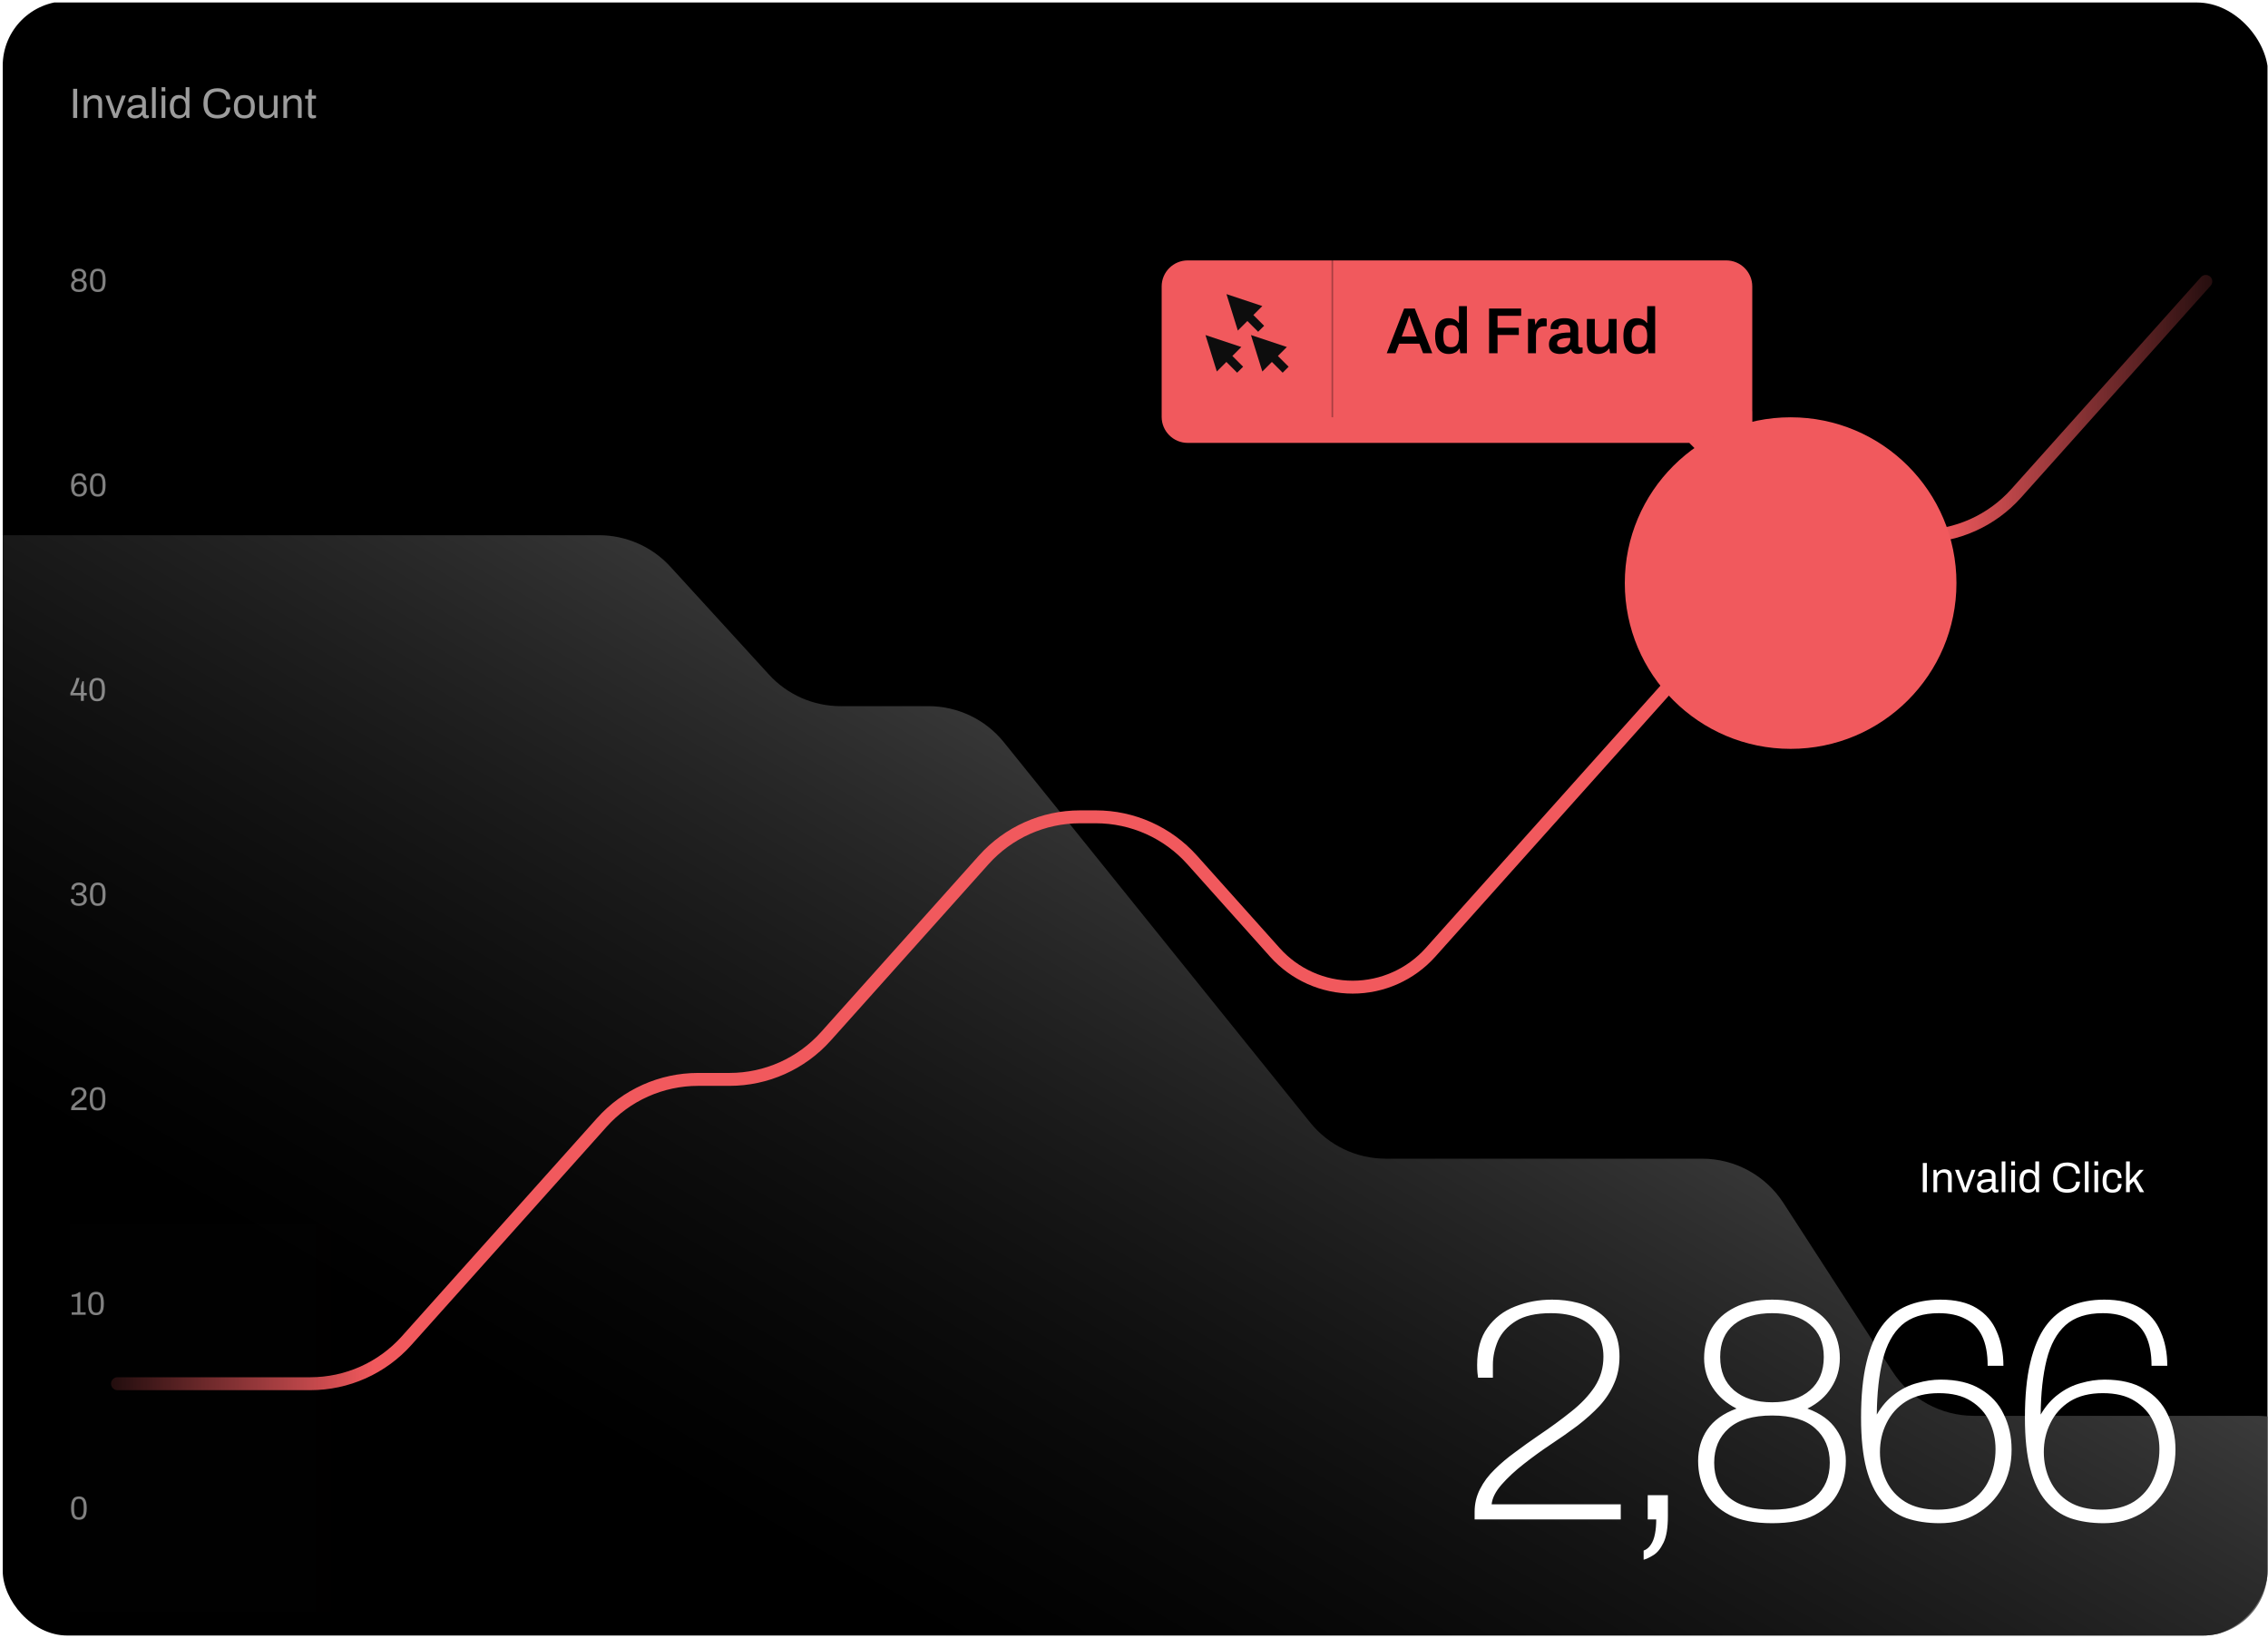 <svg width="702" height="507" viewBox="0 0 702 507" fill="none" xmlns="http://www.w3.org/2000/svg">
<g clip-path="url(#clip0_7807_7181)">
<rect x="-57.328" y="0.773" width="759.354" height="506.027" rx="22" fill="black"/>
<path d="M185.367 165.702H77.416H-53.727C-70.295 165.702 -83.727 179.134 -83.727 195.702V525.192C-83.727 541.761 -70.295 555.192 -53.727 555.192H698.431C715 555.192 728.431 541.761 728.431 525.192V468.339C728.431 451.77 715 438.339 698.431 438.339H610.973C600.797 438.339 591.314 433.18 585.786 424.636L552.006 372.428C546.477 363.884 536.995 358.725 526.818 358.725H428.907C419.828 358.725 411.236 354.613 405.542 347.541L310.732 229.806C305.038 222.734 296.446 218.622 287.367 218.622H260.166C251.738 218.622 243.7 215.078 238.016 208.856L207.517 175.468C201.833 169.247 193.794 165.702 185.367 165.702Z" fill="url(#paint0_linear_7807_7181)"/>
<path d="M22.641 36.515V27.473H23.893V36.515H22.641ZM25.931 36.515V29.582H26.867L26.972 30.623H27.065C27.249 30.342 27.456 30.113 27.684 29.938C27.921 29.762 28.18 29.635 28.462 29.555C28.752 29.468 29.059 29.424 29.384 29.424C29.824 29.424 30.206 29.498 30.531 29.648C30.865 29.797 31.124 30.039 31.309 30.373C31.502 30.707 31.599 31.159 31.599 31.73V36.515H30.439V31.888C30.439 31.598 30.399 31.361 30.32 31.177C30.25 30.992 30.149 30.847 30.017 30.742C29.894 30.636 29.74 30.562 29.556 30.518C29.38 30.474 29.182 30.452 28.963 30.452C28.637 30.452 28.33 30.531 28.04 30.689C27.75 30.847 27.517 31.076 27.341 31.374C27.174 31.673 27.091 32.029 27.091 32.442V36.515H25.931ZM35.19 36.515L32.62 29.582H33.832L35.098 33.048C35.159 33.215 35.23 33.426 35.309 33.681C35.388 33.927 35.467 34.182 35.546 34.445C35.634 34.7 35.704 34.929 35.757 35.131H35.823C35.884 34.937 35.954 34.713 36.033 34.459C36.112 34.195 36.192 33.94 36.271 33.694C36.359 33.439 36.433 33.224 36.495 33.048L37.747 29.582H38.92L36.35 36.515H35.19ZM41.611 36.673C41.356 36.673 41.101 36.642 40.846 36.581C40.591 36.519 40.354 36.418 40.134 36.277C39.915 36.137 39.739 35.944 39.607 35.697C39.475 35.443 39.41 35.126 39.41 34.748C39.41 34.274 39.524 33.883 39.752 33.575C39.981 33.268 40.297 33.031 40.701 32.864C41.114 32.688 41.602 32.569 42.164 32.508C42.727 32.438 43.337 32.402 43.996 32.402V31.612C43.996 31.357 43.952 31.137 43.864 30.953C43.776 30.768 43.618 30.628 43.39 30.531C43.17 30.425 42.854 30.373 42.441 30.373C42.045 30.373 41.729 30.425 41.492 30.531C41.264 30.628 41.101 30.755 41.004 30.913C40.916 31.071 40.873 31.247 40.873 31.44V31.638H39.752C39.743 31.594 39.739 31.55 39.739 31.506C39.739 31.462 39.739 31.41 39.739 31.348C39.739 30.926 39.853 30.575 40.082 30.294C40.319 30.004 40.648 29.788 41.07 29.648C41.492 29.498 41.975 29.424 42.52 29.424C43.1 29.424 43.583 29.507 43.97 29.674C44.365 29.841 44.66 30.078 44.853 30.386C45.055 30.693 45.156 31.062 45.156 31.493V35.249C45.156 35.416 45.196 35.535 45.275 35.605C45.354 35.667 45.45 35.697 45.565 35.697H46.079V36.462C45.956 36.515 45.819 36.559 45.67 36.594C45.521 36.638 45.349 36.66 45.156 36.66C44.928 36.66 44.739 36.611 44.589 36.515C44.44 36.427 44.326 36.304 44.247 36.146C44.167 35.979 44.115 35.794 44.088 35.592H43.996C43.838 35.812 43.636 36.005 43.39 36.172C43.153 36.33 42.885 36.453 42.586 36.541C42.287 36.629 41.962 36.673 41.611 36.673ZM41.901 35.697C42.182 35.697 42.445 35.654 42.691 35.566C42.946 35.478 43.17 35.355 43.364 35.197C43.557 35.03 43.711 34.832 43.825 34.603C43.939 34.375 43.996 34.125 43.996 33.852V33.272C43.285 33.272 42.678 33.312 42.177 33.391C41.676 33.47 41.29 33.611 41.017 33.813C40.754 34.015 40.622 34.3 40.622 34.669C40.622 34.907 40.675 35.1 40.78 35.249C40.886 35.399 41.035 35.513 41.228 35.592C41.422 35.662 41.646 35.697 41.901 35.697ZM47.053 36.515V26.985H48.213V36.515H47.053ZM50.013 28.277V26.985H51.173V28.277H50.013ZM50.013 36.515V29.582H51.173V36.515H50.013ZM55.333 36.673C54.762 36.673 54.27 36.545 53.857 36.291C53.453 36.036 53.136 35.64 52.908 35.104C52.688 34.56 52.578 33.857 52.578 32.995C52.578 32.178 52.693 31.506 52.921 30.979C53.15 30.452 53.466 30.061 53.87 29.806C54.274 29.551 54.744 29.424 55.28 29.424C55.588 29.424 55.873 29.459 56.137 29.529C56.401 29.599 56.633 29.709 56.836 29.859C57.047 30.008 57.231 30.206 57.389 30.452H57.468V26.985H58.628V36.515H57.692L57.587 35.526H57.495C57.257 35.913 56.95 36.203 56.572 36.396C56.194 36.581 55.781 36.673 55.333 36.673ZM55.61 35.658C56.049 35.658 56.405 35.561 56.677 35.368C56.95 35.175 57.148 34.894 57.27 34.524C57.402 34.155 57.468 33.699 57.468 33.154V32.943C57.468 32.468 57.42 32.069 57.323 31.743C57.227 31.418 57.095 31.159 56.928 30.966C56.761 30.773 56.568 30.636 56.348 30.557C56.128 30.478 55.895 30.439 55.649 30.439C55.219 30.439 54.867 30.526 54.595 30.702C54.323 30.869 54.12 31.137 53.989 31.506C53.857 31.866 53.791 32.337 53.791 32.916V33.193C53.791 33.791 53.861 34.274 54.002 34.643C54.142 35.003 54.344 35.263 54.608 35.421C54.88 35.579 55.214 35.658 55.61 35.658ZM67.292 36.673C66.37 36.673 65.588 36.506 64.946 36.172C64.305 35.829 63.813 35.315 63.47 34.63C63.136 33.936 62.969 33.057 62.969 31.994C62.969 30.421 63.352 29.248 64.116 28.475C64.88 27.701 65.944 27.315 67.305 27.315C68.079 27.315 68.764 27.442 69.362 27.697C69.959 27.943 70.425 28.321 70.759 28.831C71.102 29.331 71.273 29.964 71.273 30.729H70.007C70.007 30.201 69.893 29.766 69.665 29.424C69.445 29.081 69.133 28.826 68.729 28.659C68.325 28.483 67.85 28.396 67.305 28.396C66.673 28.396 66.128 28.519 65.671 28.765C65.214 29.011 64.867 29.393 64.63 29.911C64.393 30.421 64.274 31.08 64.274 31.888V32.165C64.274 32.965 64.393 33.619 64.63 34.129C64.867 34.63 65.21 34.999 65.658 35.236C66.115 35.473 66.664 35.592 67.305 35.592C67.868 35.592 68.351 35.509 68.755 35.342C69.168 35.175 69.485 34.92 69.704 34.577C69.933 34.226 70.047 33.786 70.047 33.259H71.273C71.273 34.041 71.097 34.683 70.746 35.183C70.403 35.684 69.933 36.058 69.335 36.304C68.738 36.55 68.057 36.673 67.292 36.673ZM75.643 36.673C74.94 36.673 74.347 36.545 73.863 36.291C73.389 36.027 73.024 35.627 72.769 35.091C72.523 34.555 72.4 33.874 72.4 33.048C72.4 32.214 72.523 31.532 72.769 31.005C73.024 30.469 73.389 30.074 73.863 29.819C74.347 29.555 74.94 29.424 75.643 29.424C76.346 29.424 76.934 29.555 77.409 29.819C77.892 30.074 78.257 30.469 78.503 31.005C78.749 31.532 78.872 32.214 78.872 33.048C78.872 33.874 78.749 34.555 78.503 35.091C78.257 35.627 77.892 36.027 77.409 36.291C76.934 36.545 76.346 36.673 75.643 36.673ZM75.643 35.697C76.091 35.697 76.464 35.61 76.763 35.434C77.062 35.258 77.286 34.986 77.435 34.617C77.593 34.239 77.672 33.764 77.672 33.193V32.903C77.672 32.323 77.593 31.849 77.435 31.48C77.286 31.111 77.062 30.838 76.763 30.663C76.464 30.487 76.091 30.399 75.643 30.399C75.194 30.399 74.817 30.487 74.509 30.663C74.21 30.838 73.986 31.111 73.837 31.48C73.688 31.849 73.613 32.323 73.613 32.903V33.193C73.613 33.764 73.688 34.239 73.837 34.617C73.986 34.986 74.21 35.258 74.509 35.434C74.817 35.61 75.194 35.697 75.643 35.697ZM82.461 36.673C81.793 36.673 81.257 36.502 80.853 36.159C80.449 35.816 80.247 35.219 80.247 34.366V29.582H81.406V34.208C81.406 34.498 81.442 34.735 81.512 34.92C81.582 35.104 81.683 35.249 81.815 35.355C81.947 35.46 82.101 35.535 82.276 35.579C82.461 35.623 82.659 35.645 82.87 35.645C83.203 35.645 83.511 35.566 83.792 35.407C84.073 35.249 84.302 35.021 84.477 34.722C84.662 34.415 84.754 34.059 84.754 33.654V29.582H85.914V36.515H84.978L84.873 35.473H84.781C84.596 35.755 84.385 35.983 84.148 36.159C83.919 36.334 83.66 36.462 83.37 36.541C83.089 36.629 82.786 36.673 82.461 36.673ZM87.713 36.515V29.582H88.649L88.755 30.623H88.847C89.031 30.342 89.238 30.113 89.466 29.938C89.704 29.762 89.963 29.635 90.244 29.555C90.534 29.468 90.842 29.424 91.167 29.424C91.606 29.424 91.988 29.498 92.313 29.648C92.647 29.797 92.906 30.039 93.091 30.373C93.284 30.707 93.381 31.159 93.381 31.73V36.515H92.221V31.888C92.221 31.598 92.182 31.361 92.103 31.177C92.032 30.992 91.931 30.847 91.799 30.742C91.676 30.636 91.523 30.562 91.338 30.518C91.162 30.474 90.965 30.452 90.745 30.452C90.42 30.452 90.112 30.531 89.822 30.689C89.532 30.847 89.299 31.076 89.124 31.374C88.957 31.673 88.873 32.029 88.873 32.442V36.515H87.713ZM96.761 36.673C96.401 36.673 96.12 36.607 95.918 36.475C95.716 36.334 95.571 36.154 95.483 35.935C95.395 35.706 95.351 35.465 95.351 35.21V30.557H94.455V29.582H95.377L95.588 27.644H96.511V29.582H97.816V30.557H96.511V35.038C96.511 35.258 96.55 35.425 96.63 35.539C96.709 35.645 96.858 35.697 97.078 35.697H97.816V36.462C97.728 36.506 97.623 36.541 97.499 36.567C97.376 36.594 97.249 36.616 97.117 36.633C96.994 36.66 96.876 36.673 96.761 36.673Z" fill="#9C9C9C"/>
<path d="M595.157 369.104V360.062H596.409V369.104H595.157ZM598.447 369.104V362.171H599.383L599.488 363.212H599.58C599.765 362.931 599.971 362.702 600.2 362.527C600.437 362.351 600.696 362.223 600.977 362.144C601.267 362.056 601.575 362.013 601.9 362.013C602.339 362.013 602.722 362.087 603.047 362.237C603.381 362.386 603.64 362.628 603.824 362.962C604.018 363.295 604.114 363.748 604.114 364.319V369.104H602.954V364.477C602.954 364.187 602.915 363.95 602.836 363.766C602.765 363.581 602.664 363.436 602.533 363.331C602.41 363.225 602.256 363.15 602.071 363.107C601.896 363.063 601.698 363.041 601.478 363.041C601.153 363.041 600.846 363.12 600.556 363.278C600.266 363.436 600.033 363.664 599.857 363.963C599.69 364.262 599.607 364.618 599.607 365.031V369.104H598.447ZM607.706 369.104L605.135 362.171H606.348L607.613 365.637C607.675 365.804 607.745 366.015 607.824 366.27C607.903 366.516 607.982 366.771 608.061 367.034C608.149 367.289 608.22 367.517 608.272 367.72H608.338C608.4 367.526 608.47 367.302 608.549 367.047C608.628 366.784 608.707 366.529 608.786 366.283C608.874 366.028 608.949 365.813 609.01 365.637L610.263 362.171H611.436L608.865 369.104H607.706ZM614.126 369.262C613.871 369.262 613.617 369.231 613.362 369.169C613.107 369.108 612.87 369.007 612.65 368.866C612.43 368.726 612.255 368.532 612.123 368.286C611.991 368.032 611.925 367.715 611.925 367.337C611.925 366.863 612.039 366.472 612.268 366.164C612.496 365.857 612.813 365.62 613.217 365.453C613.63 365.277 614.117 365.158 614.68 365.097C615.242 365.026 615.853 364.991 616.512 364.991V364.2C616.512 363.946 616.468 363.726 616.38 363.541C616.292 363.357 616.134 363.216 615.906 363.12C615.686 363.014 615.37 362.962 614.957 362.962C614.561 362.962 614.245 363.014 614.008 363.12C613.779 363.216 613.617 363.344 613.52 363.502C613.432 363.66 613.388 363.836 613.388 364.029V364.227H612.268C612.259 364.183 612.255 364.139 612.255 364.095C612.255 364.051 612.255 363.998 612.255 363.937C612.255 363.515 612.369 363.164 612.597 362.882C612.835 362.592 613.164 362.377 613.586 362.237C614.008 362.087 614.491 362.013 615.036 362.013C615.616 362.013 616.099 362.096 616.485 362.263C616.881 362.43 617.175 362.667 617.369 362.975C617.571 363.282 617.672 363.651 617.672 364.082V367.838C617.672 368.005 617.711 368.124 617.79 368.194C617.869 368.256 617.966 368.286 618.08 368.286H618.594V369.051C618.471 369.104 618.335 369.147 618.186 369.183C618.036 369.227 617.865 369.248 617.672 369.248C617.443 369.248 617.254 369.2 617.105 369.104C616.956 369.016 616.841 368.893 616.762 368.734C616.683 368.568 616.63 368.383 616.604 368.181H616.512C616.354 368.401 616.152 368.594 615.906 368.761C615.668 368.919 615.4 369.042 615.102 369.13C614.803 369.218 614.478 369.262 614.126 369.262ZM614.416 368.286C614.697 368.286 614.961 368.242 615.207 368.155C615.462 368.067 615.686 367.944 615.879 367.785C616.072 367.619 616.226 367.421 616.34 367.192C616.455 366.964 616.512 366.713 616.512 366.441V365.861C615.8 365.861 615.194 365.901 614.693 365.98C614.192 366.059 613.805 366.199 613.533 366.402C613.269 366.604 613.138 366.889 613.138 367.258C613.138 367.496 613.19 367.689 613.296 367.838C613.401 367.988 613.551 368.102 613.744 368.181C613.937 368.251 614.161 368.286 614.416 368.286ZM619.569 369.104V359.574H620.728V369.104H619.569ZM622.529 360.866V359.574H623.689V360.866H622.529ZM622.529 369.104V362.171H623.689V369.104H622.529ZM627.849 369.262C627.278 369.262 626.785 369.134 626.372 368.879C625.968 368.625 625.652 368.229 625.424 367.693C625.204 367.148 625.094 366.446 625.094 365.584C625.094 364.767 625.208 364.095 625.437 363.568C625.665 363.041 625.981 362.65 626.386 362.395C626.79 362.14 627.26 362.013 627.796 362.013C628.103 362.013 628.389 362.048 628.653 362.118C628.916 362.188 629.149 362.298 629.351 362.447C629.562 362.597 629.747 362.795 629.905 363.041H629.984V359.574H631.144V369.104H630.208L630.102 368.115H630.01C629.773 368.502 629.465 368.792 629.088 368.985C628.71 369.169 628.297 369.262 627.849 369.262ZM628.125 368.247C628.565 368.247 628.921 368.15 629.193 367.957C629.465 367.764 629.663 367.482 629.786 367.113C629.918 366.744 629.984 366.287 629.984 365.743V365.532C629.984 365.057 629.936 364.657 629.839 364.332C629.742 364.007 629.61 363.748 629.443 363.555C629.277 363.361 629.083 363.225 628.864 363.146C628.644 363.067 628.411 363.027 628.165 363.027C627.734 363.027 627.383 363.115 627.111 363.291C626.838 363.458 626.636 363.726 626.504 364.095C626.372 364.455 626.307 364.925 626.307 365.505V365.782C626.307 366.38 626.377 366.863 626.517 367.232C626.658 367.592 626.86 367.851 627.124 368.01C627.396 368.168 627.73 368.247 628.125 368.247ZM639.808 369.262C638.885 369.262 638.103 369.095 637.462 368.761C636.82 368.418 636.328 367.904 635.986 367.219C635.652 366.525 635.485 365.646 635.485 364.583C635.485 363.01 635.867 361.837 636.632 361.064C637.396 360.29 638.459 359.904 639.821 359.904C640.594 359.904 641.28 360.031 641.877 360.286C642.475 360.532 642.94 360.91 643.274 361.419C643.617 361.92 643.788 362.553 643.788 363.317H642.523C642.523 362.79 642.409 362.355 642.18 362.013C641.961 361.67 641.649 361.415 641.245 361.248C640.84 361.072 640.366 360.984 639.821 360.984C639.189 360.984 638.644 361.108 638.187 361.354C637.73 361.6 637.383 361.982 637.146 362.5C636.908 363.01 636.79 363.669 636.79 364.477V364.754C636.79 365.554 636.908 366.208 637.146 366.718C637.383 367.219 637.726 367.588 638.174 367.825C638.631 368.062 639.18 368.181 639.821 368.181C640.384 368.181 640.867 368.097 641.271 367.93C641.684 367.764 642 367.509 642.22 367.166C642.448 366.815 642.563 366.375 642.563 365.848H643.788C643.788 366.63 643.613 367.271 643.261 367.772C642.919 368.273 642.448 368.647 641.851 368.893C641.253 369.139 640.572 369.262 639.808 369.262ZM645.311 369.104V359.574H646.471V369.104H645.311ZM648.272 360.866V359.574H649.432V360.866H648.272ZM648.272 369.104V362.171H649.432V369.104H648.272ZM653.868 369.262C653.2 369.262 652.638 369.134 652.181 368.879C651.733 368.616 651.39 368.216 651.153 367.68C650.925 367.135 650.81 366.454 650.81 365.637C650.81 364.82 650.925 364.143 651.153 363.607C651.39 363.071 651.737 362.672 652.194 362.408C652.66 362.144 653.231 362.013 653.908 362.013C654.382 362.013 654.791 362.074 655.133 362.197C655.485 362.32 655.775 362.5 656.003 362.737C656.232 362.975 656.399 363.26 656.504 363.594C656.618 363.928 656.676 364.31 656.676 364.741H655.502C655.502 364.337 655.445 364.007 655.331 363.752C655.226 363.489 655.054 363.295 654.817 363.172C654.58 363.041 654.268 362.975 653.881 362.975C653.495 362.975 653.161 363.063 652.88 363.238C652.598 363.405 652.383 363.673 652.234 364.042C652.084 364.411 652.01 364.899 652.01 365.505V365.782C652.01 366.353 652.08 366.828 652.221 367.206C652.37 367.583 652.585 367.86 652.866 368.036C653.148 368.212 653.49 368.3 653.894 368.3C654.29 368.3 654.606 368.229 654.843 368.089C655.089 367.948 655.265 367.746 655.371 367.482C655.485 367.219 655.542 366.902 655.542 366.533H656.676C656.676 366.92 656.618 367.28 656.504 367.614C656.399 367.948 656.232 368.238 656.003 368.484C655.775 368.73 655.485 368.923 655.133 369.064C654.782 369.196 654.36 369.262 653.868 369.262ZM658.067 369.104V359.574H659.227V365.532L662.166 362.171H663.537L661.164 364.859L663.668 369.104H662.337L660.413 365.716L659.227 366.916V369.104H658.067Z" fill="white"/>
<path d="M456.429 470.413V468.073C456.429 465.539 456.982 463.199 458.087 461.054C459.191 458.845 460.686 456.83 462.571 455.01C464.456 453.126 466.568 451.338 468.908 449.649C471.247 447.894 473.652 446.172 476.122 444.482C479.891 441.947 483.271 439.477 486.26 437.073C489.315 434.668 491.752 432.101 493.572 429.371C495.391 426.577 496.301 423.457 496.301 420.013C496.301 417.153 495.651 414.716 494.351 412.701C493.052 410.687 491.199 409.159 488.795 408.119C486.39 407.08 483.466 406.56 480.021 406.56C475.407 406.56 471.8 407.372 469.2 408.997C466.6 410.622 464.748 412.669 463.643 415.138C462.603 417.608 462.084 420.078 462.084 422.547V426.544H457.502C457.437 426.219 457.372 425.699 457.307 424.985C457.242 424.27 457.209 423.49 457.209 422.645C457.209 417.836 458.282 413.969 460.426 411.044C462.571 408.054 465.398 405.877 468.908 404.512C472.482 403.083 476.317 402.368 480.411 402.368C483.206 402.368 485.838 402.693 488.307 403.343C490.842 403.992 493.084 405.032 495.034 406.462C496.984 407.892 498.511 409.744 499.616 412.019C500.721 414.229 501.273 416.893 501.273 420.013C501.273 423.067 500.721 425.829 499.616 428.299C498.576 430.769 497.081 433.076 495.131 435.221C493.182 437.3 490.907 439.347 488.307 441.362C485.708 443.312 482.881 445.294 479.826 447.309C477.096 449.129 474.367 451.111 471.637 453.256C468.973 455.335 466.698 457.447 464.813 459.592C462.928 461.737 461.889 463.784 461.694 465.734H501.663V470.413H456.429ZM508.744 482.891V480.064C509.654 479.739 510.402 479.122 510.987 478.212C511.571 477.367 511.994 476.262 512.254 474.897C512.514 473.598 512.644 472.103 512.644 470.413H510.012V462.907H516.251V469.341C516.251 473.045 515.796 475.807 514.886 477.627C513.976 479.512 512.904 480.812 511.669 481.527C510.499 482.241 509.524 482.696 508.744 482.891ZM548.519 471.583C543.125 471.583 538.738 470.738 535.358 469.048C531.979 467.294 529.509 464.954 527.949 462.029C526.389 459.105 525.609 455.855 525.609 452.281C525.609 448.641 526.552 445.424 528.437 442.63C530.386 439.77 533.408 437.593 537.503 436.098C534.318 434.473 531.849 432.296 530.094 429.566C528.339 426.837 527.462 423.815 527.462 420.5C527.462 417.056 528.242 413.969 529.801 411.239C531.426 408.509 533.798 406.365 536.918 404.805C540.102 403.18 543.969 402.368 548.519 402.368C553.133 402.368 556.968 403.18 560.022 404.805C563.142 406.365 565.481 408.509 567.041 411.239C568.666 413.969 569.478 417.056 569.478 420.5C569.478 423.815 568.601 426.837 566.846 429.566C565.156 432.296 562.687 434.473 559.437 436.098C563.532 437.593 566.521 439.77 568.406 442.63C570.356 445.424 571.331 448.641 571.331 452.281C571.331 455.855 570.551 459.105 568.991 462.029C567.496 464.954 565.059 467.294 561.679 469.048C558.365 470.738 553.978 471.583 548.519 471.583ZM548.519 467.391C554.498 467.391 558.95 466.091 561.874 463.492C564.864 460.827 566.359 457.285 566.359 452.866C566.359 448.446 564.864 444.904 561.874 442.24C558.95 439.575 554.498 438.243 548.519 438.243C542.54 438.243 538.055 439.575 535.066 442.24C532.076 444.904 530.581 448.446 530.581 452.866C530.581 457.285 532.076 460.827 535.066 463.492C538.055 466.091 542.54 467.391 548.519 467.391ZM548.519 434.148C553.458 434.148 557.358 432.913 560.217 430.444C563.077 427.974 564.506 424.53 564.506 420.11C564.506 415.756 563.077 412.409 560.217 410.069C557.422 407.729 553.523 406.56 548.519 406.56C543.579 406.56 539.648 407.729 536.723 410.069C533.863 412.409 532.434 415.756 532.434 420.11C532.434 424.53 533.863 427.974 536.723 430.444C539.648 432.913 543.579 434.148 548.519 434.148ZM600.41 471.583C596.575 471.583 593.131 471.063 590.076 470.023C587.086 468.918 584.552 467.131 582.472 464.661C580.392 462.192 578.8 458.877 577.695 454.718C576.59 450.493 576.038 445.229 576.038 438.925C576.038 432.166 576.59 426.479 577.695 421.865C578.8 417.186 580.392 413.416 582.472 410.557C584.552 407.697 587.119 405.617 590.174 404.317C593.228 403.018 596.705 402.368 600.605 402.368C605.219 402.368 608.956 403.245 611.815 405C614.675 406.755 616.755 409.192 618.055 412.311C619.419 415.366 620.102 418.875 620.102 422.84H615.227C615.227 419.07 614.643 415.983 613.473 413.579C612.303 411.174 610.581 409.419 608.306 408.314C606.096 407.145 603.367 406.56 600.117 406.56C595.243 406.56 591.408 407.794 588.614 410.264C585.884 412.734 583.934 416.308 582.765 420.988C581.595 425.667 580.977 431.321 580.912 437.95C582.472 435.286 584.324 433.173 586.469 431.614C588.614 429.989 590.921 428.851 593.391 428.202C595.86 427.487 598.297 427.129 600.702 427.129C605.706 427.129 609.801 428.104 612.985 430.054C616.235 431.939 618.64 434.538 620.199 437.853C621.824 441.102 622.636 444.742 622.636 448.771C622.636 453.256 621.662 457.22 619.712 460.664C617.762 464.109 615.098 466.806 611.718 468.756C608.403 470.641 604.634 471.583 600.41 471.583ZM599.727 467.391C603.822 467.391 607.201 466.546 609.866 464.856C612.53 463.102 614.48 460.827 615.715 458.032C617.015 455.173 617.665 452.053 617.665 448.674C617.665 445.619 617.047 442.792 615.812 440.192C614.578 437.528 612.66 435.383 610.061 433.758C607.526 432.134 604.212 431.321 600.117 431.321C596.088 431.321 592.708 432.166 589.979 433.856C587.314 435.546 585.299 437.788 583.934 440.582C582.57 443.312 581.887 446.302 581.887 449.551C581.887 452.736 582.537 455.693 583.837 458.422C585.137 461.152 587.086 463.329 589.686 464.954C592.351 466.579 595.698 467.391 599.727 467.391ZM651.133 471.583C647.298 471.583 643.854 471.063 640.799 470.023C637.81 468.918 635.275 467.131 633.195 464.661C631.116 462.192 629.523 458.877 628.419 454.718C627.314 450.493 626.761 445.229 626.761 438.925C626.761 432.166 627.314 426.479 628.419 421.865C629.523 417.186 631.116 413.416 633.195 410.557C635.275 407.697 637.842 405.617 640.897 404.317C643.951 403.018 647.428 402.368 651.328 402.368C655.942 402.368 659.679 403.245 662.539 405C665.398 406.755 667.478 409.192 668.778 412.311C670.143 415.366 670.825 418.875 670.825 422.84H665.951C665.951 419.07 665.366 415.983 664.196 413.579C663.026 411.174 661.304 409.419 659.029 408.314C656.82 407.145 654.09 406.56 650.84 406.56C645.966 406.56 642.132 407.794 639.337 410.264C636.607 412.734 634.658 416.308 633.488 420.988C632.318 425.667 631.701 431.321 631.636 437.95C633.195 435.286 635.048 433.173 637.192 431.614C639.337 429.989 641.644 428.851 644.114 428.202C646.584 427.487 649.021 427.129 651.425 427.129C656.43 427.129 660.524 428.104 663.709 430.054C666.958 431.939 669.363 434.538 670.923 437.853C672.547 441.102 673.36 444.742 673.36 448.771C673.36 453.256 672.385 457.22 670.435 460.664C668.485 464.109 665.821 466.806 662.441 468.756C659.127 470.641 655.357 471.583 651.133 471.583ZM650.45 467.391C654.545 467.391 657.924 466.546 660.589 464.856C663.254 463.102 665.203 460.827 666.438 458.032C667.738 455.173 668.388 452.053 668.388 448.674C668.388 445.619 667.771 442.792 666.536 440.192C665.301 437.528 663.384 435.383 660.784 433.758C658.249 432.134 654.935 431.321 650.84 431.321C646.811 431.321 643.431 432.166 640.702 433.856C638.037 435.546 636.023 437.788 634.658 440.582C633.293 443.312 632.61 446.302 632.61 449.551C632.61 452.736 633.26 455.693 634.56 458.422C635.86 461.152 637.81 463.329 640.409 464.954C643.074 466.579 646.421 467.391 650.45 467.391Z" fill="white"/>
<g filter="url(#filter0_d_7807_7181)">
<path fill-rule="evenodd" clip-rule="evenodd" d="M367.625 74.624C363.172 74.624 359.562 78.234 359.562 82.686V123.06C359.562 127.513 363.172 131.122 367.625 131.122H522.877L542.39 150.635V121.269L542.37 121.274V82.686C542.37 78.234 538.76 74.624 534.308 74.624H367.625Z" fill="#F1595D"/>
</g>
<path d="M412.391 76.514V129.193" stroke="black" stroke-opacity="0.3" stroke-width="0.5"/>
<path d="M373.121 103.729L376.637 115.017L379.597 112.057L382.928 115.388L384.779 113.537L381.448 110.206L384.224 107.43L373.121 103.729Z" fill="#0D0D0D"/>
<path d="M387.206 103.729L390.723 115.017L393.683 112.057L397.014 115.388L398.865 113.537L395.534 110.206L398.31 107.43L387.206 103.729Z" fill="#0D0D0D"/>
<path d="M379.621 91.058L383.137 102.347L386.097 99.386L389.428 102.717L391.279 100.866L387.948 97.535L390.724 94.759L379.621 91.058Z" fill="#0D0D0D"/>
<path d="M429.236 109.354L434.615 95.533H437.919L443.318 109.354H440.477L439.369 106.412H433.043L431.935 109.354H429.236ZM433.869 104.196H438.523L437.133 100.449C437.079 100.315 437.012 100.147 436.932 99.945C436.865 99.73 436.791 99.502 436.71 99.26C436.629 99.005 436.549 98.75 436.468 98.495C436.388 98.24 436.314 98.011 436.247 97.81H436.146C436.065 98.078 435.965 98.387 435.844 98.737C435.736 99.086 435.629 99.415 435.521 99.724C435.414 100.033 435.327 100.274 435.26 100.449L433.869 104.196ZM448.415 109.595C447.555 109.595 446.81 109.401 446.178 109.011C445.547 108.622 445.057 108.017 444.708 107.198C444.372 106.379 444.204 105.324 444.204 104.035C444.204 102.759 444.379 101.718 444.728 100.912C445.077 100.093 445.561 99.489 446.178 99.099C446.796 98.71 447.495 98.515 448.274 98.515C448.757 98.515 449.2 98.569 449.603 98.676C450.006 98.784 450.362 98.951 450.671 99.18C450.98 99.395 451.242 99.663 451.457 99.986H451.578V94.788H454.035V109.354H452.001L451.799 107.943H451.658C451.322 108.494 450.866 108.91 450.288 109.192C449.724 109.461 449.1 109.595 448.415 109.595ZM449.18 107.48C449.744 107.48 450.201 107.352 450.55 107.097C450.899 106.842 451.154 106.473 451.316 105.989C451.49 105.506 451.578 104.915 451.578 104.216V103.954C451.578 103.431 451.531 102.96 451.437 102.544C451.343 102.128 451.195 101.779 450.993 101.497C450.805 101.215 450.557 101 450.248 100.852C449.952 100.704 449.597 100.63 449.18 100.63C448.576 100.63 448.092 100.751 447.73 100.993C447.38 101.221 447.125 101.584 446.964 102.081C446.816 102.564 446.742 103.182 446.742 103.934V104.216C446.742 104.955 446.816 105.566 446.964 106.05C447.125 106.533 447.38 106.896 447.73 107.137C448.092 107.366 448.576 107.48 449.18 107.48ZM460.905 109.354V95.533H470.837V97.769H463.524V101.476H470.112V103.713H463.524V109.354H460.905ZM472.96 109.354V98.757H475.015L475.216 100.429H475.357C475.492 100.093 475.653 99.784 475.841 99.502C476.042 99.207 476.297 98.972 476.606 98.797C476.915 98.609 477.291 98.515 477.735 98.515C477.949 98.515 478.144 98.535 478.319 98.575C478.507 98.616 478.648 98.656 478.742 98.696V101.013H477.996C477.58 101.013 477.211 101.073 476.888 101.194C476.566 101.302 476.291 101.476 476.062 101.718C475.848 101.96 475.686 102.262 475.579 102.625C475.471 102.987 475.418 103.41 475.418 103.894V109.354H472.96ZM482.782 109.595C482.486 109.595 482.144 109.555 481.754 109.474C481.378 109.407 481.009 109.273 480.646 109.071C480.297 108.87 480.008 108.575 479.78 108.185C479.552 107.782 479.438 107.258 479.438 106.614C479.438 105.888 479.599 105.291 479.921 104.821C480.244 104.337 480.693 103.961 481.271 103.692C481.862 103.41 482.56 103.216 483.366 103.108C484.185 102.987 485.079 102.927 486.046 102.927V102.061C486.046 101.752 485.999 101.476 485.905 101.235C485.811 100.993 485.636 100.805 485.381 100.671C485.139 100.523 484.77 100.449 484.273 100.449C483.776 100.449 483.386 100.509 483.104 100.63C482.822 100.751 482.627 100.899 482.52 101.073C482.413 101.248 482.359 101.429 482.359 101.617V101.899H479.982C479.968 101.832 479.961 101.765 479.961 101.698C479.961 101.631 479.961 101.55 479.961 101.456C479.961 100.852 480.143 100.328 480.505 99.885C480.868 99.442 481.372 99.106 482.016 98.878C482.661 98.636 483.406 98.515 484.253 98.515C485.22 98.515 486.012 98.649 486.63 98.918C487.261 99.186 487.731 99.569 488.04 100.066C488.349 100.563 488.503 101.167 488.503 101.879V106.876C488.503 107.131 488.577 107.312 488.725 107.419C488.873 107.527 489.034 107.581 489.209 107.581H489.853V109.273C489.719 109.327 489.524 109.387 489.269 109.454C489.014 109.535 488.698 109.575 488.322 109.575C487.973 109.575 487.657 109.515 487.375 109.394C487.107 109.286 486.878 109.125 486.69 108.91C486.502 108.695 486.368 108.44 486.287 108.145H486.166C485.938 108.427 485.663 108.682 485.34 108.91C485.032 109.125 484.662 109.293 484.232 109.414C483.816 109.535 483.333 109.595 482.782 109.595ZM483.527 107.581C483.93 107.581 484.286 107.52 484.595 107.399C484.917 107.278 485.179 107.111 485.381 106.896C485.596 106.681 485.757 106.419 485.864 106.11C485.985 105.801 486.046 105.465 486.046 105.103V104.619C485.307 104.619 484.622 104.666 483.991 104.76C483.373 104.854 482.876 105.029 482.5 105.284C482.137 105.539 481.956 105.902 481.956 106.372C481.956 106.614 482.01 106.829 482.117 107.017C482.238 107.191 482.413 107.332 482.641 107.44C482.883 107.534 483.178 107.581 483.527 107.581ZM494.621 109.595C493.6 109.595 492.768 109.32 492.123 108.769C491.492 108.205 491.176 107.252 491.176 105.909V98.757H493.634V105.465C493.634 105.841 493.674 106.157 493.755 106.412C493.849 106.654 493.976 106.855 494.138 107.017C494.312 107.164 494.52 107.272 494.762 107.339C495.004 107.406 495.272 107.44 495.568 107.44C496.011 107.44 496.407 107.332 496.757 107.117C497.119 106.902 497.401 106.607 497.603 106.231C497.818 105.841 497.925 105.405 497.925 104.921V98.757H500.383V109.354H498.348L498.147 107.943H498.006C497.764 108.266 497.475 108.554 497.139 108.81C496.817 109.051 496.441 109.239 496.011 109.374C495.595 109.521 495.131 109.595 494.621 109.595ZM506.689 109.595C505.829 109.595 505.084 109.401 504.452 109.011C503.821 108.622 503.331 108.017 502.982 107.198C502.646 106.379 502.478 105.324 502.478 104.035C502.478 102.759 502.653 101.718 503.002 100.912C503.351 100.093 503.835 99.489 504.452 99.099C505.07 98.71 505.769 98.515 506.548 98.515C507.031 98.515 507.474 98.569 507.877 98.676C508.28 98.784 508.636 98.951 508.945 99.18C509.254 99.395 509.516 99.663 509.731 99.986H509.852V94.788H512.309V109.354H510.275L510.073 107.943H509.932C509.596 108.494 509.14 108.91 508.562 109.192C507.998 109.461 507.374 109.595 506.689 109.595ZM507.454 107.48C508.018 107.48 508.475 107.352 508.824 107.097C509.173 106.842 509.429 106.473 509.59 105.989C509.764 105.506 509.852 104.915 509.852 104.216V103.954C509.852 103.431 509.805 102.96 509.711 102.544C509.617 102.128 509.469 101.779 509.267 101.497C509.079 101.215 508.831 101 508.522 100.852C508.227 100.704 507.871 100.63 507.454 100.63C506.85 100.63 506.366 100.751 506.004 100.993C505.655 101.221 505.399 101.584 505.238 102.081C505.09 102.564 505.017 103.182 505.017 103.934V104.216C505.017 104.955 505.09 105.566 505.238 106.05C505.399 106.533 505.655 106.896 506.004 107.137C506.366 107.366 506.85 107.48 507.454 107.48Z" fill="black"/>
<g filter="url(#filter1_dd_7807_7181)">
<path d="M36.367 428.396H96.044C107.426 428.396 118.269 423.547 125.857 415.063L186.283 347.512C193.871 339.028 204.714 334.18 216.096 334.18H225.815C237.197 334.18 248.04 329.331 255.628 320.848L304.494 266.219C312.082 257.736 322.925 252.887 334.307 252.887H339.179C350.56 252.887 361.403 257.736 368.992 266.219L394.605 294.853C400.735 301.706 409.494 305.623 418.689 305.623V305.623C427.883 305.623 436.643 301.706 442.773 294.853L546.043 179.403C553.632 170.92 564.475 166.071 575.856 166.071H594.246C605.628 166.071 616.471 161.222 624.059 152.739L682.752 87.124" stroke="#F1595D" stroke-width="4" stroke-linecap="round" stroke-linejoin="round"/>
</g>
<rect width="120.175" height="100.611" transform="matrix(-4.37114e-08 -1 -1 4.37114e-08 700.32 180.52)" fill="url(#paint1_linear_7807_7181)"/>
<rect x="21.508" y="499.07" width="120.175" height="94.274" transform="rotate(-90 21.508 499.07)" fill="url(#paint2_linear_7807_7181)"/>
<path d="M24.43 470.523C24.049 470.523 23.71 470.468 23.412 470.36C23.113 470.244 22.858 470.051 22.648 469.779C22.438 469.501 22.278 469.131 22.169 468.67C22.061 468.202 22.007 467.614 22.007 466.909C22.007 466.203 22.061 465.619 22.169 465.158C22.278 464.689 22.438 464.32 22.648 464.048C22.858 463.77 23.113 463.576 23.412 463.468C23.71 463.352 24.049 463.295 24.43 463.295C24.809 463.295 25.145 463.352 25.437 463.468C25.736 463.576 25.99 463.77 26.201 464.048C26.411 464.32 26.571 464.689 26.679 465.158C26.788 465.619 26.842 466.203 26.842 466.909C26.842 467.614 26.788 468.202 26.679 468.67C26.571 469.131 26.411 469.501 26.201 469.779C25.99 470.051 25.736 470.244 25.437 470.36C25.145 470.468 24.809 470.523 24.43 470.523ZM24.43 469.769C24.816 469.769 25.115 469.671 25.325 469.474C25.543 469.277 25.692 468.985 25.773 468.599C25.861 468.212 25.906 467.73 25.906 467.153V466.685C25.906 466.101 25.861 465.616 25.773 465.229C25.692 464.835 25.543 464.54 25.325 464.343C25.115 464.146 24.816 464.048 24.43 464.048C24.043 464.048 23.741 464.146 23.523 464.343C23.306 464.54 23.154 464.832 23.065 465.219C22.984 465.606 22.943 466.091 22.943 466.675V467.133C22.943 467.709 22.984 468.195 23.065 468.588C23.154 468.982 23.306 469.277 23.523 469.474C23.741 469.671 24.043 469.769 24.43 469.769Z" fill="white" fill-opacity="0.5"/>
<path d="M22.19 407.047V406.283H23.951V401.448H22.18V400.878C22.431 400.857 22.689 400.82 22.953 400.766C23.225 400.712 23.489 400.627 23.747 400.511C24.005 400.389 24.239 400.233 24.45 400.043H24.857V406.283H26.516V407.047H22.19ZM29.738 407.169C29.358 407.169 29.019 407.115 28.72 407.006C28.422 406.891 28.167 406.697 27.957 406.426C27.746 406.148 27.587 405.778 27.478 405.316C27.37 404.848 27.315 404.261 27.315 403.555C27.315 402.849 27.37 402.266 27.478 401.804C27.587 401.336 27.746 400.966 27.957 400.695C28.167 400.416 28.422 400.223 28.72 400.114C29.019 399.999 29.358 399.941 29.738 399.941C30.118 399.941 30.454 399.999 30.746 400.114C31.045 400.223 31.299 400.416 31.509 400.695C31.72 400.966 31.879 401.336 31.988 401.804C32.097 402.266 32.151 402.849 32.151 403.555C32.151 404.261 32.097 404.848 31.988 405.316C31.879 405.778 31.72 406.148 31.509 406.426C31.299 406.697 31.045 406.891 30.746 407.006C30.454 407.115 30.118 407.169 29.738 407.169ZM29.738 406.416C30.125 406.416 30.424 406.317 30.634 406.12C30.851 405.924 31 405.632 31.082 405.245C31.17 404.858 31.214 404.376 31.214 403.799V403.331C31.214 402.748 31.17 402.262 31.082 401.875C31 401.482 30.851 401.187 30.634 400.99C30.424 400.793 30.125 400.695 29.738 400.695C29.351 400.695 29.049 400.793 28.832 400.99C28.615 401.187 28.462 401.478 28.374 401.865C28.293 402.252 28.252 402.737 28.252 403.321V403.779C28.252 404.356 28.293 404.841 28.374 405.235C28.462 405.628 28.615 405.924 28.832 406.12C29.049 406.317 29.351 406.416 29.738 406.416Z" fill="white" fill-opacity="0.5"/>
<path d="M22.017 343.694V343.399C22.017 343.114 22.071 342.853 22.18 342.615C22.295 342.371 22.444 342.15 22.628 341.954C22.818 341.75 23.031 341.557 23.269 341.373C23.506 341.19 23.747 341.01 23.992 340.834C24.324 340.603 24.63 340.372 24.908 340.142C25.193 339.911 25.42 339.663 25.59 339.398C25.76 339.127 25.845 338.825 25.845 338.492C25.845 338.282 25.794 338.092 25.692 337.922C25.597 337.746 25.451 337.607 25.254 337.505C25.057 337.403 24.806 337.352 24.501 337.352C24.141 337.352 23.853 337.413 23.635 337.535C23.418 337.658 23.259 337.82 23.157 338.024C23.062 338.228 23.015 338.452 23.015 338.696V339.113H22.129C22.122 339.079 22.115 339.029 22.108 338.961C22.102 338.886 22.098 338.801 22.098 338.706C22.098 338.204 22.21 337.8 22.434 337.495C22.658 337.183 22.957 336.955 23.33 336.813C23.703 336.663 24.107 336.589 24.541 336.589C24.928 336.589 25.261 336.643 25.539 336.752C25.817 336.853 26.048 336.996 26.231 337.179C26.415 337.362 26.55 337.573 26.639 337.81C26.727 338.041 26.771 338.285 26.771 338.543C26.771 338.862 26.713 339.154 26.598 339.419C26.489 339.683 26.333 339.931 26.13 340.162C25.933 340.386 25.699 340.603 25.427 340.813C25.162 341.024 24.874 341.238 24.562 341.455C24.345 341.597 24.131 341.75 23.921 341.913C23.71 342.069 23.53 342.228 23.381 342.391C23.232 342.554 23.137 342.71 23.096 342.86H26.812V343.694H22.017ZM30.205 343.816C29.825 343.816 29.486 343.762 29.187 343.654C28.889 343.538 28.634 343.345 28.424 343.073C28.213 342.795 28.054 342.425 27.945 341.964C27.837 341.495 27.783 340.908 27.783 340.203C27.783 339.497 27.837 338.913 27.945 338.452C28.054 337.983 28.213 337.613 28.424 337.342C28.634 337.064 28.889 336.87 29.187 336.762C29.486 336.646 29.825 336.589 30.205 336.589C30.585 336.589 30.921 336.646 31.213 336.762C31.512 336.87 31.766 337.064 31.977 337.342C32.187 337.613 32.347 337.983 32.455 338.452C32.564 338.913 32.618 339.497 32.618 340.203C32.618 340.908 32.564 341.495 32.455 341.964C32.347 342.425 32.187 342.795 31.977 343.073C31.766 343.345 31.512 343.538 31.213 343.654C30.921 343.762 30.585 343.816 30.205 343.816ZM30.205 343.063C30.592 343.063 30.891 342.965 31.101 342.768C31.318 342.571 31.468 342.279 31.549 341.892C31.637 341.506 31.681 341.024 31.681 340.447V339.979C31.681 339.395 31.637 338.91 31.549 338.523C31.468 338.129 31.318 337.834 31.101 337.637C30.891 337.44 30.592 337.342 30.205 337.342C29.819 337.342 29.517 337.44 29.299 337.637C29.082 337.834 28.93 338.126 28.841 338.513C28.76 338.9 28.719 339.385 28.719 339.968V340.427C28.719 341.003 28.76 341.489 28.841 341.882C28.93 342.276 29.082 342.571 29.299 342.768C29.517 342.965 29.819 343.063 30.205 343.063Z" fill="white" fill-opacity="0.5"/>
<path d="M24.44 280.464C23.897 280.464 23.439 280.383 23.065 280.22C22.692 280.05 22.41 279.812 22.22 279.507C22.03 279.202 21.935 278.839 21.935 278.418V278.285H22.841V278.418C22.841 278.839 22.974 279.161 23.238 279.385C23.51 279.602 23.883 279.711 24.358 279.711C24.833 279.711 25.217 279.609 25.509 279.405C25.8 279.195 25.946 278.862 25.946 278.408C25.946 278.075 25.868 277.821 25.712 277.644C25.556 277.468 25.352 277.345 25.101 277.278C24.857 277.203 24.596 277.166 24.317 277.166H23.584V276.412H24.348C24.606 276.412 24.843 276.372 25.061 276.29C25.278 276.209 25.451 276.076 25.58 275.893C25.715 275.703 25.783 275.459 25.783 275.16C25.783 274.889 25.722 274.668 25.6 274.498C25.485 274.329 25.325 274.203 25.122 274.122C24.918 274.034 24.694 273.989 24.45 273.989C24.178 273.989 23.934 274.037 23.717 274.132C23.5 274.22 23.327 274.356 23.198 274.539C23.076 274.722 23.015 274.953 23.015 275.231V275.364H22.098V275.181C22.098 274.794 22.197 274.454 22.393 274.163C22.597 273.871 22.872 273.643 23.218 273.48C23.571 273.318 23.975 273.236 24.43 273.236C24.877 273.236 25.271 273.307 25.61 273.45C25.956 273.592 26.228 273.803 26.425 274.081C26.622 274.359 26.72 274.702 26.72 275.109C26.72 275.408 26.666 275.662 26.557 275.873C26.448 276.076 26.306 276.246 26.13 276.382C25.953 276.518 25.763 276.629 25.559 276.718V276.758C25.933 276.867 26.245 277.064 26.496 277.349C26.747 277.634 26.873 278.007 26.873 278.469C26.873 278.883 26.767 279.239 26.557 279.538C26.354 279.836 26.065 280.067 25.692 280.23C25.325 280.386 24.908 280.464 24.44 280.464ZM30.265 280.464C29.885 280.464 29.546 280.41 29.247 280.301C28.948 280.186 28.694 279.992 28.484 279.721C28.273 279.443 28.114 279.073 28.005 278.611C27.896 278.143 27.842 277.556 27.842 276.85C27.842 276.144 27.896 275.561 28.005 275.099C28.114 274.631 28.273 274.261 28.484 273.989C28.694 273.711 28.948 273.518 29.247 273.409C29.546 273.294 29.885 273.236 30.265 273.236C30.645 273.236 30.981 273.294 31.273 273.409C31.572 273.518 31.826 273.711 32.036 273.989C32.247 274.261 32.406 274.631 32.515 275.099C32.623 275.561 32.678 276.144 32.678 276.85C32.678 277.556 32.623 278.143 32.515 278.611C32.406 279.073 32.247 279.443 32.036 279.721C31.826 279.992 31.572 280.186 31.273 280.301C30.981 280.41 30.645 280.464 30.265 280.464ZM30.265 279.711C30.652 279.711 30.951 279.612 31.161 279.415C31.378 279.219 31.527 278.927 31.609 278.54C31.697 278.153 31.741 277.671 31.741 277.094V276.626C31.741 276.042 31.697 275.557 31.609 275.17C31.527 274.777 31.378 274.482 31.161 274.285C30.951 274.088 30.652 273.989 30.265 273.989C29.878 273.989 29.576 274.088 29.359 274.285C29.142 274.482 28.989 274.773 28.901 275.16C28.82 275.547 28.779 276.032 28.779 276.616V277.074C28.779 277.651 28.82 278.136 28.901 278.53C28.989 278.923 29.142 279.219 29.359 279.415C29.576 279.612 29.878 279.711 30.265 279.711Z" fill="white" fill-opacity="0.5"/>
<path d="M25.04 216.988V215.278H21.793V214.525C22.078 214.036 22.336 213.544 22.567 213.049C22.804 212.553 23.015 212.044 23.198 211.522C23.388 210.999 23.544 210.453 23.666 209.883H24.623C24.535 210.256 24.426 210.639 24.297 211.033C24.168 211.42 24.026 211.796 23.87 212.163C23.713 212.529 23.557 212.872 23.401 213.191C23.252 213.51 23.11 213.785 22.974 214.016C22.845 214.246 22.74 214.416 22.658 214.525H25.04V212.305C25.081 212.197 25.122 212.085 25.162 211.97C25.21 211.847 25.254 211.725 25.295 211.603C25.335 211.474 25.373 211.355 25.407 211.247C25.441 211.131 25.468 211.023 25.488 210.921H25.936V214.525H26.863V215.278H25.936V216.988H25.04ZM30.076 217.11C29.696 217.11 29.357 217.056 29.058 216.948C28.76 216.832 28.505 216.639 28.295 216.367C28.084 216.089 27.925 215.719 27.816 215.258C27.708 214.789 27.653 214.202 27.653 213.497C27.653 212.791 27.708 212.207 27.816 211.746C27.925 211.277 28.084 210.907 28.295 210.636C28.505 210.358 28.76 210.164 29.058 210.056C29.357 209.94 29.696 209.883 30.076 209.883C30.456 209.883 30.792 209.94 31.084 210.056C31.383 210.164 31.637 210.358 31.848 210.636C32.058 210.907 32.217 211.277 32.326 211.746C32.435 212.207 32.489 212.791 32.489 213.497C32.489 214.202 32.435 214.789 32.326 215.258C32.217 215.719 32.058 216.089 31.848 216.367C31.637 216.639 31.383 216.832 31.084 216.948C30.792 217.056 30.456 217.11 30.076 217.11ZM30.076 216.357C30.463 216.357 30.762 216.259 30.972 216.062C31.189 215.865 31.338 215.573 31.42 215.186C31.508 214.8 31.552 214.318 31.552 213.741V213.273C31.552 212.689 31.508 212.204 31.42 211.817C31.338 211.423 31.189 211.128 30.972 210.931C30.762 210.734 30.463 210.636 30.076 210.636C29.689 210.636 29.387 210.734 29.17 210.931C28.953 211.128 28.8 211.42 28.712 211.807C28.631 212.194 28.59 212.679 28.59 213.262V213.721C28.59 214.297 28.631 214.783 28.712 215.176C28.8 215.57 28.953 215.865 29.17 216.062C29.387 216.259 29.689 216.357 30.076 216.357Z" fill="white" fill-opacity="0.5"/>
<path d="M24.562 153.757C24.161 153.757 23.802 153.699 23.483 153.584C23.171 153.468 22.902 153.282 22.678 153.024C22.461 152.766 22.295 152.42 22.18 151.986C22.064 151.544 22.007 150.998 22.007 150.347C22.007 149.627 22.064 149.027 22.18 148.545C22.295 148.056 22.458 147.666 22.668 147.374C22.886 147.075 23.15 146.862 23.462 146.733C23.781 146.597 24.141 146.529 24.541 146.529C25.044 146.529 25.448 146.624 25.753 146.814C26.065 147.004 26.292 147.262 26.435 147.588C26.578 147.907 26.649 148.273 26.649 148.687H25.733C25.733 148.375 25.688 148.114 25.6 147.903C25.512 147.693 25.373 147.537 25.183 147.435C25 147.333 24.769 147.282 24.491 147.282C24.083 147.282 23.764 147.391 23.534 147.608C23.31 147.819 23.154 148.127 23.065 148.535C22.984 148.942 22.94 149.427 22.933 149.99C23.028 149.834 23.16 149.692 23.33 149.563C23.506 149.434 23.713 149.332 23.951 149.257C24.189 149.176 24.44 149.135 24.704 149.135C25.206 149.135 25.62 149.237 25.946 149.441C26.272 149.637 26.513 149.909 26.669 150.255C26.825 150.601 26.903 150.988 26.903 151.416C26.903 151.884 26.801 152.294 26.598 152.647C26.394 153 26.116 153.275 25.763 153.472C25.41 153.662 25.01 153.757 24.562 153.757ZM24.501 153.004C24.833 153.004 25.108 152.932 25.325 152.79C25.543 152.641 25.702 152.447 25.804 152.21C25.912 151.965 25.967 151.697 25.967 151.405C25.967 151.127 25.916 150.873 25.814 150.642C25.712 150.411 25.553 150.228 25.335 150.092C25.125 149.95 24.854 149.878 24.521 149.878C24.189 149.878 23.91 149.95 23.686 150.092C23.462 150.235 23.296 150.425 23.188 150.662C23.079 150.893 23.025 151.158 23.025 151.456C23.025 151.734 23.079 151.992 23.188 152.23C23.296 152.467 23.459 152.657 23.676 152.8C23.893 152.936 24.168 153.004 24.501 153.004ZM30.265 153.757C29.885 153.757 29.546 153.703 29.247 153.594C28.948 153.479 28.694 153.285 28.484 153.014C28.273 152.736 28.114 152.366 28.005 151.904C27.896 151.436 27.842 150.849 27.842 150.143C27.842 149.437 27.896 148.854 28.005 148.392C28.114 147.924 28.273 147.554 28.484 147.282C28.694 147.004 28.948 146.811 29.247 146.702C29.546 146.587 29.885 146.529 30.265 146.529C30.645 146.529 30.981 146.587 31.273 146.702C31.572 146.811 31.826 147.004 32.036 147.282C32.247 147.554 32.406 147.924 32.515 148.392C32.623 148.854 32.678 149.437 32.678 150.143C32.678 150.849 32.623 151.436 32.515 151.904C32.406 152.366 32.247 152.736 32.036 153.014C31.826 153.285 31.572 153.479 31.273 153.594C30.981 153.703 30.645 153.757 30.265 153.757ZM30.265 153.004C30.652 153.004 30.951 152.905 31.161 152.708C31.378 152.512 31.527 152.22 31.609 151.833C31.697 151.446 31.741 150.964 31.741 150.387V149.919C31.741 149.335 31.697 148.85 31.609 148.463C31.527 148.07 31.378 147.774 31.161 147.578C30.951 147.381 30.652 147.282 30.265 147.282C29.878 147.282 29.576 147.381 29.359 147.578C29.142 147.774 28.989 148.066 28.901 148.453C28.82 148.84 28.779 149.325 28.779 149.909V150.367C28.779 150.944 28.82 151.429 28.901 151.823C28.989 152.216 29.142 152.512 29.359 152.708C29.576 152.905 29.878 153.004 30.265 153.004Z" fill="white" fill-opacity="0.5"/>
<path d="M24.43 90.404C23.853 90.404 23.384 90.313 23.025 90.129C22.665 89.946 22.4 89.702 22.231 89.397C22.068 89.091 21.986 88.752 21.986 88.379C21.986 87.999 22.081 87.663 22.271 87.371C22.461 87.079 22.76 86.855 23.167 86.699C22.841 86.529 22.594 86.305 22.424 86.027C22.261 85.749 22.18 85.44 22.18 85.101C22.18 84.741 22.261 84.418 22.424 84.133C22.594 83.842 22.845 83.611 23.177 83.441C23.517 83.265 23.934 83.177 24.43 83.177C24.925 83.177 25.339 83.265 25.671 83.441C26.004 83.611 26.255 83.842 26.425 84.133C26.594 84.418 26.679 84.741 26.679 85.101C26.679 85.44 26.594 85.749 26.425 86.027C26.255 86.305 26.007 86.529 25.682 86.699C26.096 86.855 26.394 87.079 26.578 87.371C26.767 87.663 26.863 87.999 26.863 88.379C26.863 88.752 26.778 89.091 26.608 89.397C26.445 89.702 26.184 89.946 25.824 90.129C25.471 90.313 25.006 90.404 24.43 90.404ZM24.43 89.661C24.925 89.661 25.298 89.546 25.549 89.315C25.8 89.084 25.926 88.769 25.926 88.368C25.926 87.975 25.8 87.663 25.549 87.432C25.298 87.201 24.925 87.086 24.43 87.086C23.934 87.086 23.557 87.201 23.299 87.432C23.048 87.663 22.923 87.975 22.923 88.368C22.923 88.769 23.048 89.084 23.299 89.315C23.557 89.546 23.934 89.661 24.43 89.661ZM24.43 86.343C24.843 86.343 25.169 86.237 25.407 86.027C25.644 85.81 25.763 85.508 25.763 85.121C25.763 84.741 25.644 84.446 25.407 84.235C25.169 84.025 24.843 83.92 24.43 83.92C24.015 83.92 23.69 84.025 23.452 84.235C23.215 84.446 23.096 84.741 23.096 85.121C23.096 85.508 23.215 85.81 23.452 86.027C23.69 86.237 24.015 86.343 24.43 86.343ZM30.275 90.404C29.895 90.404 29.556 90.35 29.257 90.242C28.958 90.126 28.704 89.933 28.494 89.661C28.283 89.383 28.124 89.013 28.015 88.552C27.907 88.083 27.852 87.496 27.852 86.79C27.852 86.085 27.907 85.501 28.015 85.04C28.124 84.571 28.283 84.201 28.494 83.93C28.704 83.652 28.958 83.458 29.257 83.35C29.556 83.234 29.895 83.177 30.275 83.177C30.655 83.177 30.991 83.234 31.283 83.35C31.581 83.458 31.836 83.652 32.046 83.93C32.257 84.201 32.416 84.571 32.525 85.04C32.633 85.501 32.688 86.085 32.688 86.79C32.688 87.496 32.633 88.083 32.525 88.552C32.416 89.013 32.257 89.383 32.046 89.661C31.836 89.933 31.581 90.126 31.283 90.242C30.991 90.35 30.655 90.404 30.275 90.404ZM30.275 89.651C30.662 89.651 30.96 89.553 31.171 89.356C31.388 89.159 31.537 88.867 31.619 88.48C31.707 88.094 31.751 87.612 31.751 87.035V86.567C31.751 85.983 31.707 85.498 31.619 85.111C31.537 84.717 31.388 84.422 31.171 84.225C30.96 84.028 30.662 83.93 30.275 83.93C29.888 83.93 29.586 84.028 29.369 84.225C29.152 84.422 28.999 84.714 28.911 85.101C28.829 85.487 28.789 85.973 28.789 86.556V87.014C28.789 87.591 28.829 88.077 28.911 88.47C28.999 88.864 29.152 89.159 29.369 89.356C29.586 89.553 29.888 89.651 30.275 89.651Z" fill="white" fill-opacity="0.5"/>
<g filter="url(#filter2_f_7807_7181)">
<circle cx="554.241" cy="180.521" r="51.327" fill="#F1595D"/>
</g>
</g>
<defs>
<filter id="filter0_d_7807_7181" x="345.562" y="66.624" width="210.828" height="104.012" filterUnits="userSpaceOnUse" color-interpolation-filters="sRGB">
<feFlood flood-opacity="0" result="BackgroundImageFix"/>
<feColorMatrix in="SourceAlpha" type="matrix" values="0 0 0 0 0 0 0 0 0 0 0 0 0 0 0 0 0 0 127 0" result="hardAlpha"/>
<feOffset dy="6"/>
<feGaussianBlur stdDeviation="7"/>
<feComposite in2="hardAlpha" operator="out"/>
<feColorMatrix type="matrix" values="0 0 0 0 0.945 0 0 0 0 0.349 0 0 0 0 0.365 0 0 0 0.4 0"/>
<feBlend mode="normal" in2="BackgroundImageFix" result="effect1_dropShadow_7807_7181"/>
<feBlend mode="normal" in="SourceGraphic" in2="effect1_dropShadow_7807_7181" result="shape"/>
</filter>
<filter id="filter1_dd_7807_7181" x="-19.633" y="31.124" width="758.383" height="453.271" filterUnits="userSpaceOnUse" color-interpolation-filters="sRGB">
<feFlood flood-opacity="0" result="BackgroundImageFix"/>
<feColorMatrix in="SourceAlpha" type="matrix" values="0 0 0 0 0 0 0 0 0 0 0 0 0 0 0 0 0 0 127 0" result="hardAlpha"/>
<feOffset/>
<feGaussianBlur stdDeviation="10"/>
<feComposite in2="hardAlpha" operator="out"/>
<feColorMatrix type="matrix" values="0 0 0 0 0.945 0 0 0 0 0.349 0 0 0 0 0.365 0 0 0 1 0"/>
<feBlend mode="normal" in2="BackgroundImageFix" result="effect1_dropShadow_7807_7181"/>
<feColorMatrix in="SourceAlpha" type="matrix" values="0 0 0 0 0 0 0 0 0 0 0 0 0 0 0 0 0 0 127 0" result="hardAlpha"/>
<feOffset/>
<feGaussianBlur stdDeviation="27"/>
<feComposite in2="hardAlpha" operator="out"/>
<feColorMatrix type="matrix" values="0 0 0 0 1 0 0 0 0 0.355 0 0 0 0 0.355 0 0 0 0.3 0"/>
<feBlend mode="normal" in2="effect1_dropShadow_7807_7181" result="effect2_dropShadow_7807_7181"/>
<feBlend mode="normal" in="SourceGraphic" in2="effect2_dropShadow_7807_7181" result="shape"/>
</filter>
<filter id="filter2_f_7807_7181" x="328.914" y="-44.807" width="450.656" height="450.654" filterUnits="userSpaceOnUse" color-interpolation-filters="sRGB">
<feFlood flood-opacity="0" result="BackgroundImageFix"/>
<feBlend mode="normal" in="SourceGraphic" in2="BackgroundImageFix" result="shape"/>
<feGaussianBlur stdDeviation="87" result="effect1_foregroundBlur_7807_7181"/>
</filter>
<linearGradient id="paint0_linear_7807_7181" x1="335.242" y1="203.745" x2="192.72" y2="450.505" gradientUnits="userSpaceOnUse">
<stop stop-color="#424242"/>
<stop offset="1" stop-color="#1A1A1A" stop-opacity="0"/>
</linearGradient>
<linearGradient id="paint1_linear_7807_7181" x1="60.088" y1="0" x2="60.088" y2="100.611" gradientUnits="userSpaceOnUse">
<stop/>
<stop offset="1" stop-opacity="0"/>
</linearGradient>
<linearGradient id="paint2_linear_7807_7181" x1="81.595" y1="499.07" x2="81.595" y2="593.345" gradientUnits="userSpaceOnUse">
<stop stop-color="#010101"/>
<stop offset="1" stop-color="#040303" stop-opacity="0"/>
</linearGradient>
<clipPath id="clip0_7807_7181">
<rect x="0.844" y="0.357" width="701" height="506" rx="20" fill="white"/>
</clipPath>
</defs>
</svg>
